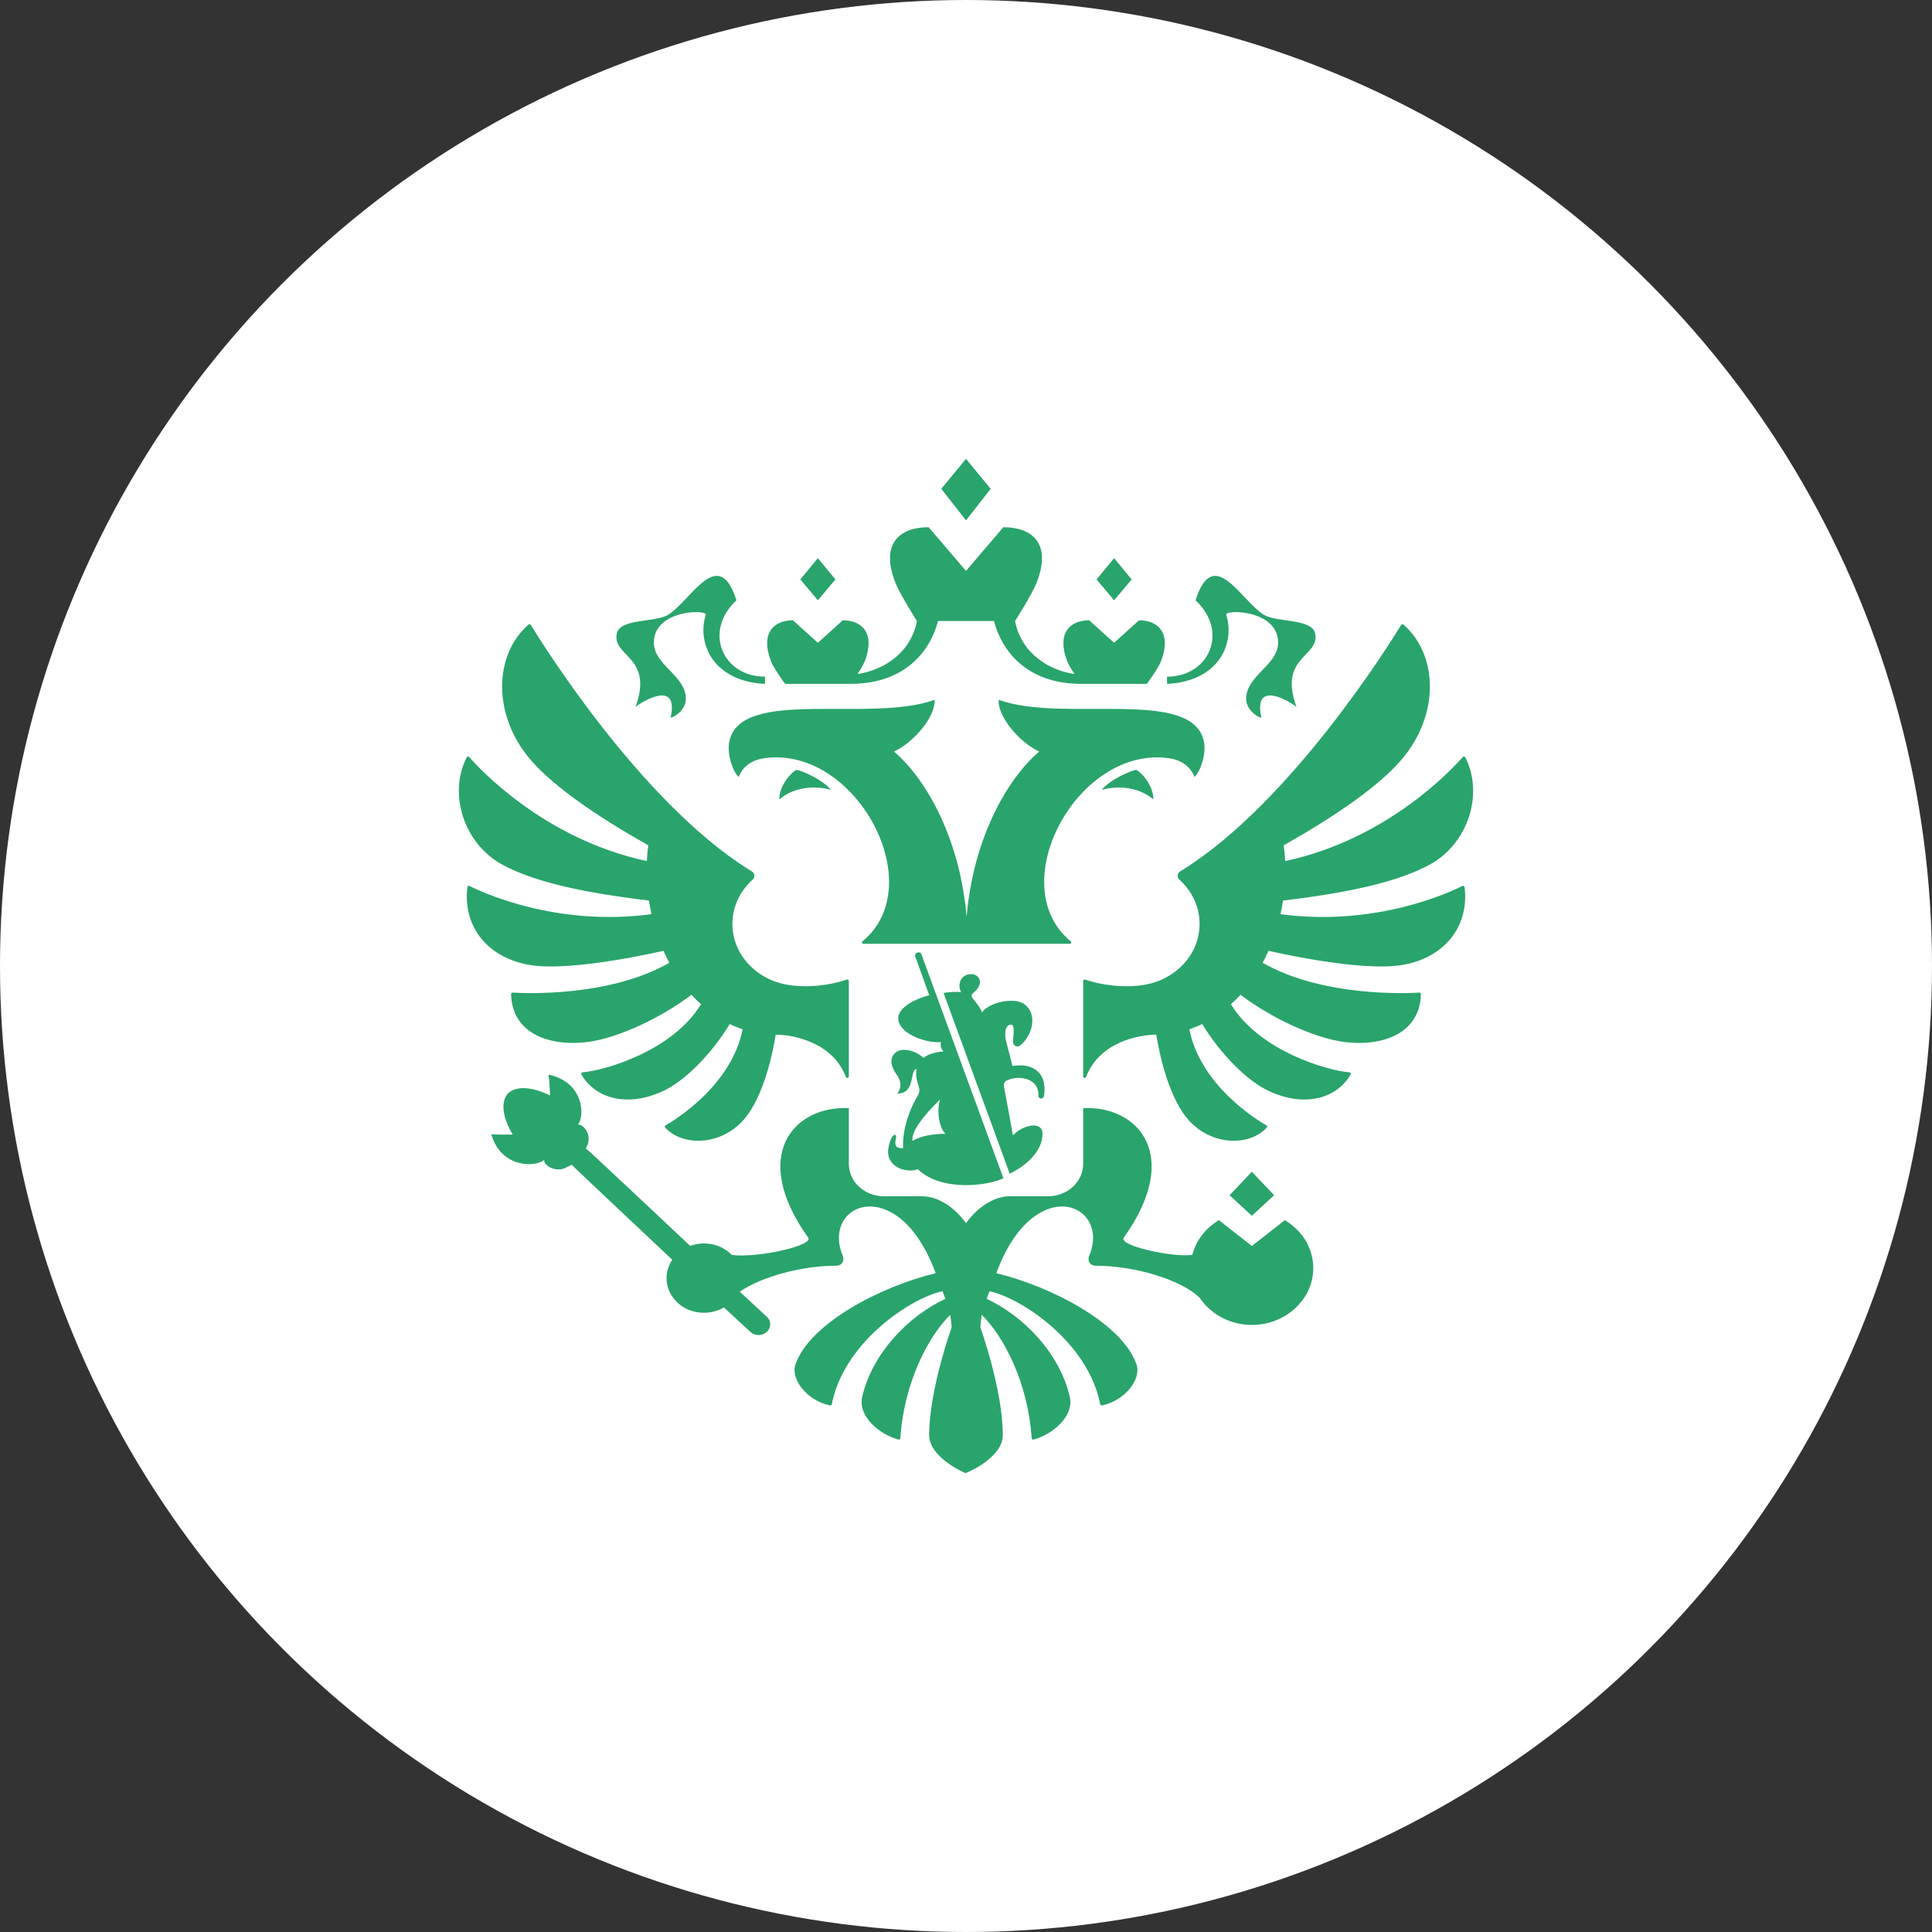 <?xml version="1.0" encoding="UTF-8"?>
<svg width="80px" height="80px" viewBox="0 0 80 80" version="1.1" xmlns="http://www.w3.org/2000/svg" xmlns:xlink="http://www.w3.org/1999/xlink">
    <rect x="0" y="0" width="80" height="80" fill="#333333" stroke="none"/>
    <!-- Generator: Sketch 48.2 (47327) - http://www.bohemiancoding.com/sketch -->
    <title>icon</title>
    <desc>Created with Sketch.</desc>
    <defs></defs>
    <g id="1920" stroke="none" stroke-width="1" fill="none" fill-rule="evenodd" transform="translate(-970, -7144)">
        <g id="icon" transform="translate(970, 7144)">
            <circle id="Oval-10-Copy-3" fill="#FFFFFF" cx="40" cy="40" r="40"></circle>
            <g id="logo_slider" transform="translate(19, 19)" fill="#29A46C">
                <path d="M28.759,14.104 C28.102,13.531 27.158,13.544 26.616,13.71 C26.971,13.276 27.798,12.921 28.042,12.877 C28.227,12.947 28.759,13.491 28.759,14.104 L28.759,14.104 Z M30.856,11.731 C30.424,9.431 25.056,10.955 22.352,9.978 C22.3,10.649 23.184,11.723 24.03,12.12 C22.584,13.369 21.287,15.885 21.025,18.959 C20.764,15.885 19.466,13.369 18.02,12.12 C18.866,11.723 19.751,10.649 19.698,9.978 C16.995,10.955 11.627,9.431 11.194,11.731 C11.103,12.217 11.338,12.959 11.592,13.172 C11.638,13.018 11.875,12.513 12.623,12.4 C16.406,11.832 19.563,17.634 16.713,19.98 C16.67,20.015 16.694,20.081 16.753,20.081 L25.298,20.081 C25.356,20.081 25.381,20.015 25.338,19.98 C22.487,17.634 25.645,11.832 29.427,12.4 C30.176,12.513 30.412,13.018 30.458,13.172 C30.712,12.959 30.947,12.217 30.856,11.731 L30.856,11.731 Z M31.775,6.453 C31.708,6.236 33.925,6.231 33.925,7.612 C33.925,8.538 32.599,8.977 32.599,9.938 C32.599,10.385 33.082,10.714 33.231,10.714 C32.889,9.171 34.302,9.978 34.683,10.267 C33.925,8.192 35.632,8.205 35.464,7.254 C35.347,6.589 33.864,6.79 33.327,6.453 C32.374,5.857 31.247,3.534 30.504,5.857 C31.889,7.136 31.083,9.019 29.326,9.019 C29.326,9.019 29.316,9.296 29.332,9.318 C31.428,9.215 32.159,7.682 31.775,6.453 L31.775,6.453 Z M7.316,10.267 C7.698,9.978 9.11,9.171 8.769,10.714 C8.917,10.714 9.401,10.385 9.401,9.938 C9.401,8.977 8.074,8.538 8.074,7.612 C8.074,6.231 10.292,6.236 10.224,6.453 C9.841,7.682 10.572,9.215 12.668,9.318 C12.684,9.296 12.674,9.019 12.674,9.019 C10.917,9.019 10.111,7.136 11.495,5.857 C10.752,3.534 9.625,5.857 8.673,6.453 C8.136,6.79 6.652,6.589 6.536,7.254 C6.368,8.205 8.074,8.192 7.316,10.267 L7.316,10.267 Z M13.269,14.104 C13.926,13.531 14.87,13.544 15.412,13.71 C15.058,13.276 14.23,12.92 13.987,12.877 C13.802,12.947 13.269,13.491 13.269,14.103 L13.269,14.104 Z M22.022,1.241 L21,0 L19.977,1.241 L21,2.547 L22.022,1.241 L22.022,1.241 Z M27.86,4.994 L27.133,4.112 L26.406,4.994 L27.133,5.856 L27.86,4.994 L27.86,4.994 Z M33.759,30.491 L32.837,29.52 L31.915,30.491 L32.837,31.343 L33.759,30.491 L33.759,30.491 Z M15.594,4.994 L14.866,4.112 L14.14,4.994 L14.866,5.856 L15.593,4.994 L15.594,4.994 Z M13.51,9.317 L16.223,9.317 C18.503,9.317 19.53,7.924 19.84,6.716 L22.16,6.716 C22.47,7.924 23.496,9.318 25.777,9.318 L28.49,9.318 C28.49,9.318 28.964,8.677 29.083,8.359 C29.512,7.218 28.964,6.685 28.165,6.685 L27.133,7.616 L26.1,6.685 C25.302,6.685 24.754,7.218 25.183,8.359 C25.237,8.505 25.368,8.72 25.492,8.908 C24.53,8.777 23.301,8.121 23.032,6.716 C23.032,6.716 23.743,5.591 23.921,5.136 C24.563,3.5 23.744,2.831 22.546,2.831 L21,4.64 L19.453,2.831 C18.256,2.831 17.437,3.499 18.079,5.136 C18.256,5.591 18.968,6.716 18.968,6.716 C18.698,8.121 17.47,8.777 16.507,8.908 C16.632,8.72 16.762,8.505 16.817,8.36 C17.244,7.218 16.698,6.685 15.899,6.685 L14.866,7.617 L13.834,6.685 C13.035,6.685 12.488,7.218 12.916,8.36 C13.035,8.677 13.51,9.318 13.51,9.318 L13.51,9.317 Z M41.554,17.687 C41.031,17.951 37.959,19.383 34.024,18.854 C34.065,18.667 34.1,18.479 34.128,18.29 C36.747,17.978 38.875,17.536 40.232,16.785 C41.778,15.928 42.455,13.883 41.674,12.361 C41.654,12.323 41.598,12.316 41.57,12.348 C41.142,12.838 38.453,15.75 34.216,16.656 C34.205,16.437 34.185,16.219 34.155,16.003 C36.213,14.841 38.222,13.502 39.179,12.278 C40.626,10.428 40.493,8.067 39.116,6.864 C39.102,6.852 39.083,6.846 39.065,6.849 C39.046,6.851 39.029,6.862 39.019,6.878 C38.584,7.592 34.508,14.149 30.034,16.98 C29.979,17.015 29.924,17.049 29.869,17.082 C29.741,17.159 29.727,17.325 29.836,17.424 C30.352,17.889 30.672,18.537 30.672,19.256 C30.672,20.506 29.704,21.546 28.425,21.771 C27.774,21.897 26.836,21.86 25.934,21.564 C25.893,21.55 25.851,21.577 25.851,21.618 L25.851,25.577 C25.851,25.641 25.949,25.657 25.972,25.595 C26.52,24.15 28.161,23.843 28.878,23.843 C29.136,25.388 29.598,26.667 30.197,27.356 C31.173,28.475 32.766,28.46 33.457,27.686 C33.468,27.673 33.473,27.656 33.47,27.639 C33.467,27.622 33.456,27.608 33.441,27.599 C33.035,27.367 30.713,25.948 30.248,23.622 C30.431,23.559 30.611,23.487 30.782,23.403 C31.532,24.638 32.623,25.738 33.502,26.158 C34.977,26.863 36.328,26.52 36.927,25.489 C36.949,25.452 36.922,25.407 36.878,25.403 C35.966,25.33 33.164,24.531 31.971,22.584 C32.108,22.459 32.242,22.329 32.366,22.191 C33.614,23.136 35.379,23.972 36.643,24.143 C38.121,24.343 39.796,23.874 39.837,22.162 C39.837,22.128 39.807,22.1 39.77,22.102 C39.244,22.134 35.765,22.284 33.285,20.868 C33.371,20.705 33.452,20.539 33.526,20.37 C33.526,20.37 37.273,21.252 39.048,20.96 C40.812,20.67 41.845,19.361 41.645,17.732 C41.64,17.692 41.592,17.668 41.554,17.687 L41.554,17.687 Z M8.473,20.37 C8.548,20.539 8.628,20.705 8.715,20.868 C6.236,22.284 2.758,22.134 2.23,22.102 C2.193,22.1 2.162,22.13 2.163,22.163 C2.204,23.874 3.878,24.343 5.357,24.143 C6.62,23.973 8.385,23.137 9.633,22.191 C9.758,22.329 9.891,22.459 10.028,22.584 C8.834,24.531 6.034,25.33 5.121,25.403 C5.077,25.407 5.051,25.452 5.072,25.489 C5.671,26.52 7.022,26.863 8.498,26.158 C9.376,25.738 10.468,24.638 11.217,23.403 C11.389,23.487 11.569,23.559 11.751,23.622 C11.286,25.948 8.964,27.367 8.558,27.599 C8.543,27.608 8.532,27.622 8.529,27.639 C8.526,27.656 8.531,27.673 8.542,27.686 C9.233,28.46 10.827,28.475 11.803,27.356 C12.402,26.667 12.863,25.388 13.121,23.843 C13.839,23.843 15.479,24.15 16.027,25.596 C16.051,25.657 16.149,25.641 16.149,25.577 L16.149,21.618 C16.149,21.577 16.106,21.551 16.065,21.564 C15.164,21.86 14.225,21.897 13.575,21.771 C12.295,21.546 11.327,20.506 11.327,19.256 C11.327,18.537 11.648,17.889 12.164,17.423 C12.273,17.325 12.259,17.159 12.131,17.082 C12.075,17.049 12.02,17.014 11.965,16.98 C7.493,14.151 3.42,7.599 2.981,6.879 C2.96,6.845 2.912,6.838 2.881,6.864 C1.507,8.069 1.374,10.428 2.82,12.278 C3.777,13.502 5.786,14.841 7.843,16.002 C7.814,16.219 7.794,16.437 7.784,16.655 C3.55,15.751 0.863,12.843 0.431,12.35 C0.402,12.316 0.345,12.323 0.325,12.362 C-0.454,13.884 0.222,15.928 1.767,16.784 C3.124,17.536 5.252,17.978 7.871,18.289 C7.899,18.479 7.934,18.667 7.975,18.853 C4.044,19.383 0.974,17.954 0.446,17.688 C0.407,17.668 0.359,17.692 0.354,17.734 C0.156,19.362 1.188,20.67 2.952,20.96 C4.727,21.252 8.473,20.37 8.473,20.37 L8.473,20.37 Z M32.837,32.594 L31.472,31.525 C30.928,31.848 30.527,32.36 30.372,32.961 C29.551,33.076 27.312,32.581 27.53,32.253 C29.983,28.818 28.107,26.772 25.851,26.886 L25.851,29.193 C25.851,29.934 25.202,30.534 24.401,30.534 L22.844,30.534 C21.727,30.534 21,31.652 21,31.652 C21,31.652 20.272,30.534 19.155,30.534 L17.598,30.534 C16.797,30.534 16.149,29.934 16.149,29.193 L16.149,26.886 C13.893,26.773 12.015,28.818 14.469,32.253 C14.685,32.578 12.384,33.098 11.305,32.966 C11.021,32.673 10.61,32.488 10.151,32.488 C9.956,32.488 9.762,32.522 9.579,32.59 C9.579,32.59 5.338,28.593 5.26,28.554 L5.295,28.473 C5.537,28.023 5.167,27.533 4.933,27.568 C5.205,27.243 5.218,25.824 3.711,25.496 C3.755,25.781 3.778,26.363 3.778,26.363 C3.778,26.363 2.615,25.737 2.031,26.277 C1.518,26.882 2.23,27.978 2.23,27.978 C2.23,27.978 1.635,27.993 1.342,27.968 C1.773,29.419 3.219,29.317 3.532,29.03 C3.512,29.261 4.035,29.59 4.478,29.326 L4.672,29.232 C4.707,29.278 8.837,33.163 8.837,33.163 C8.648,33.443 8.557,33.787 8.62,34.154 C8.718,34.727 9.197,35.202 9.81,35.325 C10.242,35.412 10.649,35.328 10.975,35.138 L12.069,36.148 C12.166,36.236 12.298,36.291 12.444,36.281 C12.712,36.263 12.912,36.047 12.892,35.8 C12.883,35.688 12.826,35.592 12.747,35.519 C12.729,35.5 11.633,34.487 11.633,34.487 C12.537,33.856 14.222,33.411 15.621,33.411 C15.867,33.411 15.982,33.204 15.897,33.001 C15.264,31.484 16.626,30.386 18.035,31.28 C18.65,31.67 19.274,32.439 19.745,33.72 C17.433,34.277 14.53,35.812 13.942,37.488 C13.716,38.135 14.463,39.017 15.37,39.195 C15.387,39.198 15.403,39.195 15.417,39.187 C15.431,39.178 15.441,39.164 15.444,39.148 C15.918,36.646 18.621,34.782 20.027,34.465 C20.098,34.654 20.074,34.593 20.145,34.78 C18.614,35.501 17.128,37.022 16.704,38.83 C16.509,39.658 17.437,40.404 18.203,40.609 C18.241,40.619 18.279,40.592 18.281,40.555 C18.427,38.269 19.441,36.327 20.349,35.444 C20.374,35.616 20.393,35.79 20.406,35.964 C20.406,35.964 19.475,38.544 19.475,40.427 C19.475,41.303 20.783,41.914 20.976,42 C21.218,41.914 22.524,41.303 22.524,40.427 C22.524,38.544 21.594,35.964 21.594,35.964 C21.607,35.79 21.626,35.616 21.651,35.444 C22.559,36.327 23.574,38.268 23.719,40.554 C23.721,40.592 23.759,40.619 23.797,40.609 C24.564,40.405 25.49,39.658 25.296,38.83 C24.871,37.022 23.387,35.501 21.855,34.78 C21.925,34.593 21.902,34.654 21.973,34.465 C23.38,34.782 26.082,36.646 26.556,39.148 C26.559,39.164 26.569,39.178 26.583,39.186 C26.596,39.195 26.613,39.198 26.629,39.195 C27.536,39.017 28.284,38.135 28.057,37.488 C27.471,35.813 24.567,34.278 22.255,33.72 C22.726,32.439 23.35,31.67 23.965,31.28 C25.373,30.386 26.736,31.485 26.102,33.001 C26.017,33.204 26.132,33.411 26.379,33.411 C27.961,33.411 29.909,33.98 30.681,34.743 C31.174,35.479 32.084,35.95 33.112,35.849 C34.279,35.735 35.231,34.862 35.363,33.783 C35.478,32.837 34.986,31.988 34.203,31.525 L32.837,32.594 L32.837,32.594 Z M22.776,25.704 C23.263,25.524 24.025,25.67 23.999,26.369 C23.993,26.527 24.216,26.527 24.232,26.365 C24.378,25.319 23.667,25.017 22.924,25.14 C22.832,24.78 22.756,24.465 22.67,24.154 C22.601,23.901 22.576,23.428 22.869,23.428 C23.028,23.428 22.964,23.868 22.949,24.058 C22.936,24.225 22.996,24.326 23.132,24.33 C23.217,24.334 23.322,24.226 23.385,24.155 C23.811,23.676 23.91,22.934 23.411,22.577 C22.994,22.276 21.95,22.5 21.663,22.927 C21.619,22.766 21.412,22.5 21.313,22.385 C21.216,22.272 21.191,22.194 21.325,22.095 C21.388,22.047 21.578,21.858 21.578,21.664 C21.578,21.548 21.488,21.336 21.204,21.336 C20.979,21.336 20.729,21.491 20.729,21.836 C20.729,21.913 20.748,21.995 20.797,22.084 C20.655,22.06 20.27,22.07 20.072,22.119 L22.811,29.601 C23.595,29.216 24.169,28.606 24.169,27.951 C24.169,27.393 23.344,27.578 22.943,28.014 C22.814,27.306 22.699,26.653 22.574,26.002 C22.54,25.822 22.631,25.758 22.776,25.704 L22.776,25.704 Z M18.903,20.621 L19.478,22.213 C18.986,22.329 18.193,22.687 18.193,23.16 C18.193,23.791 19.314,24.202 19.962,24.152 C19.93,24.296 19.967,24.424 20.068,24.542 C19.833,24.542 19.389,24.65 19.243,24.807 C18.9,24.488 18.362,24.372 18.107,24.566 C17.85,24.762 17.842,25.093 18.11,25.467 C18.297,25.726 18.367,25.982 18.157,26.282 C18.938,26.282 18.65,25.271 18.956,25.271 C18.916,25.467 18.941,25.694 19.03,25.945 C19.089,26.112 19.089,26.231 18.988,26.392 C18.736,26.793 18.344,27.714 18.397,28.547 C18.141,28.545 18.011,28.483 18.101,28.135 C18.135,28.005 18.054,27.913 17.948,28.072 C17.83,28.249 17.773,28.55 17.773,28.678 C17.773,29.42 18.661,29.569 19,29.412 C19.98,30.356 21.905,30.105 22.549,29.788 L19.16,20.531 C19.091,20.356 18.842,20.44 18.903,20.621 L18.903,20.621 Z M18.785,28.247 C18.715,27.865 19.248,27.184 19.926,26.527 C19.782,26.955 19.871,27.694 20.154,27.948 C19.663,27.948 19.079,28.04 18.786,28.247 L18.785,28.247 Z" id="Shape"></path>
            </g>
        </g>
    </g>
</svg>